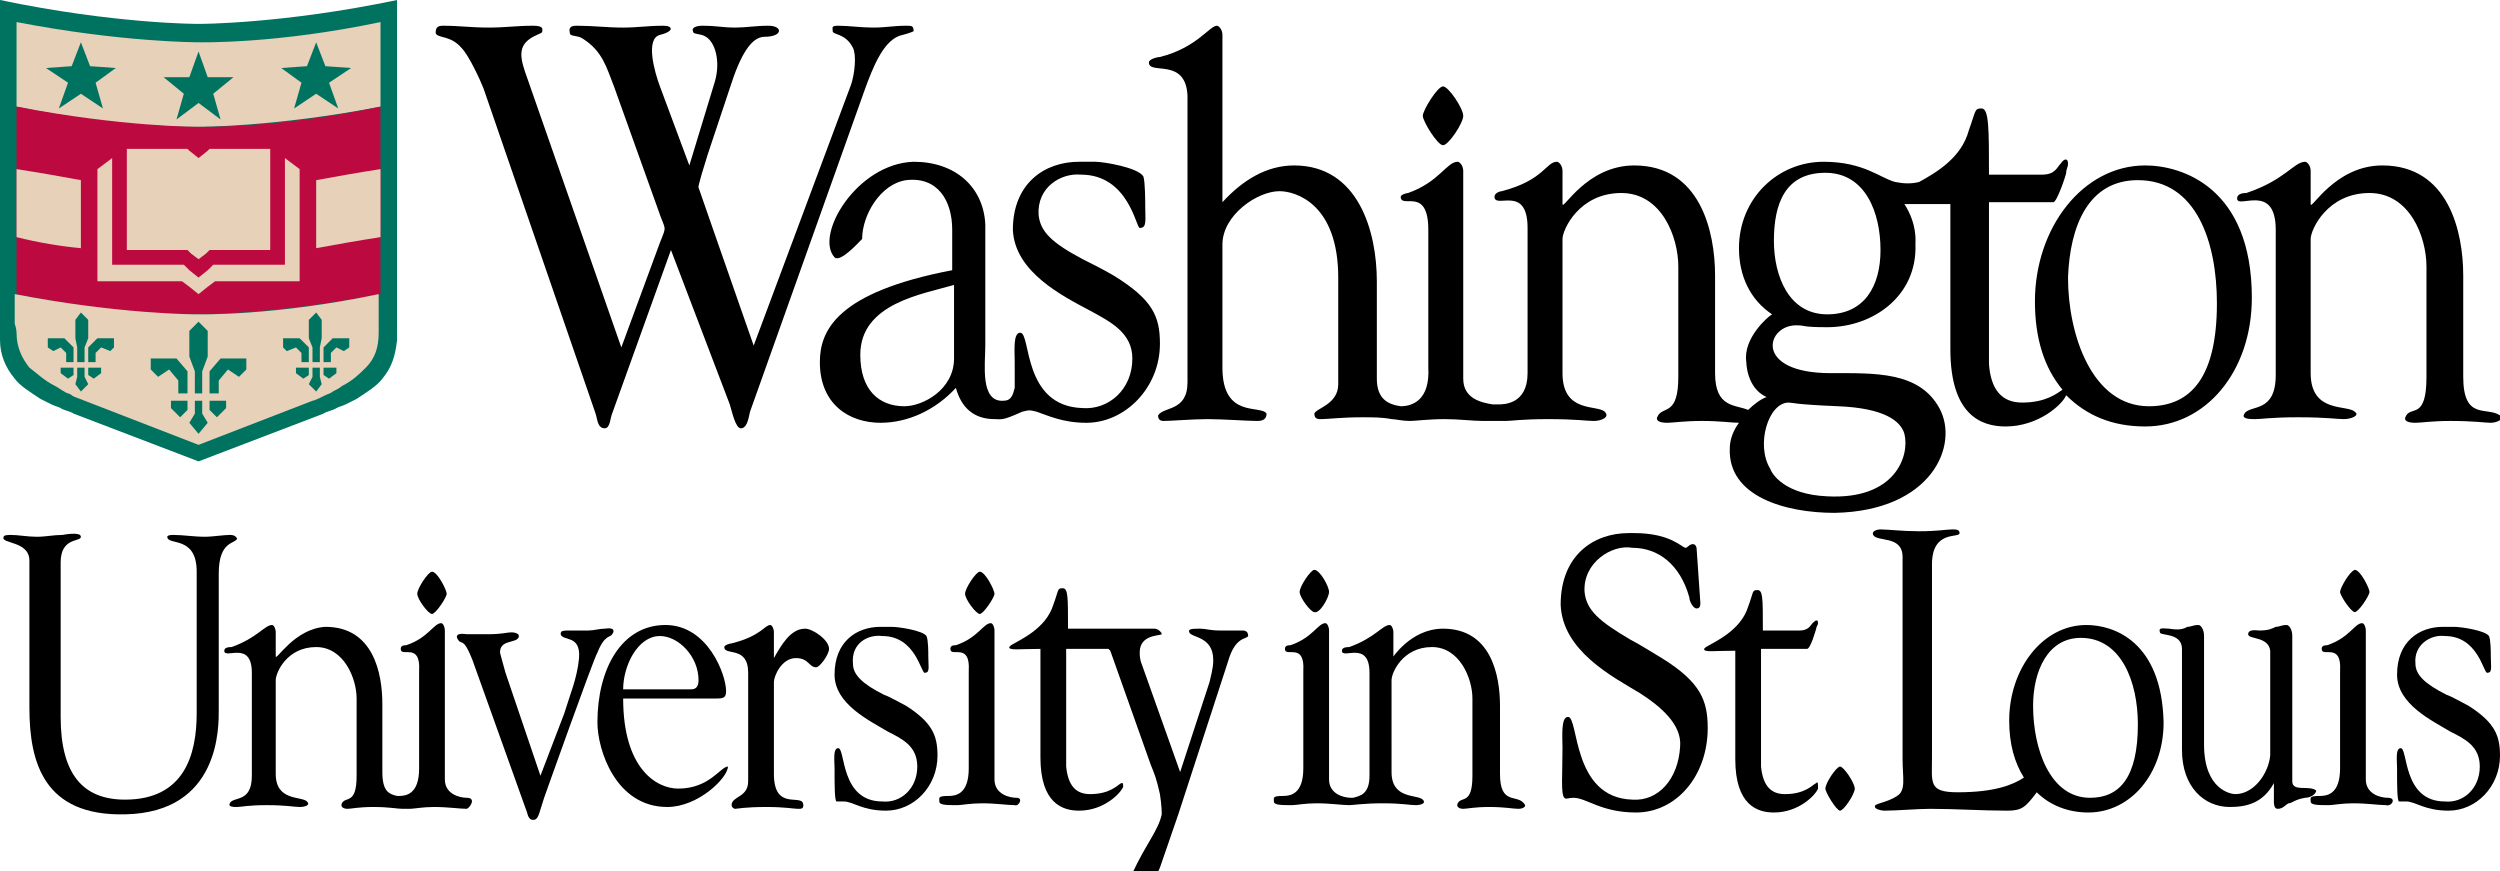 <?xml version="1.0" encoding="utf-8"?>
<!-- Generator: Adobe Illustrator 27.8.0, SVG Export Plug-In . SVG Version: 6.00 Build 0)  -->
<svg version="1.1" id="Layer_2" xmlns="http://www.w3.org/2000/svg" xmlns:xlink="http://www.w3.org/1999/xlink" x="0px" y="0px"
	 viewBox="0 0 136 47.4" style="enable-background:new 0 0 136 47.4;" xml:space="preserve">
<style type="text/css">
	.Arched_x0020_Green{fill:url(#SVGID_1_);stroke:#FFFFFF;stroke-width:0.25;stroke-miterlimit:1;}
	.st0{fill:#007360;}
	.st1{fill:#E7D1B9;}
	.st2{fill:#BC0A40;}
	.st3{fill-rule:evenodd;clip-rule:evenodd;fill:#007360;}
</style>
<linearGradient id="SVGID_1_" gradientUnits="userSpaceOnUse" x1="204.042" y1="498.606" x2="204.75" y2="497.899">
	<stop  offset="0" style="stop-color:#20AC4B"/>
	<stop  offset="0.983" style="stop-color:#19361A"/>
</linearGradient>
<g>
	<g>
		<path d="M25.1,2.6c0.4,0.4,1,1.7,1.2,2.2l6.1,17.7c0.1,0.3,0.1,0.8,0.5,0.8c0.3,0,0.3-0.6,0.4-0.8l3.2-8.9l3.2,8.4
			c0.1,0.3,0.3,1.3,0.6,1.3c0.3,0,0.4-0.4,0.5-0.9L47,5c0.5-1.4,1.1-2.9,2.1-3.1c0.4-0.1,0.6-0.2,0.6-0.2c0-0.3-0.1-0.3-0.4-0.3
			c-0.7,0-1.1,0.1-1.8,0.1c-0.7,0-1.3-0.1-1.9-0.1c-0.4,0-0.3,0.1-0.3,0.3c0,0.2,0.7,0.1,1.1,0.9c0.2,0.4,0.1,1.4-0.1,2L41,18.8
			l-2.2-6.3L38,10.2c0,0-0.1,0.1,0.5-1.8l1.2-3.6C40.3,2.9,40.9,2,41.6,2c1,0,1-0.6,0.2-0.6c-0.7,0-1.2,0.1-1.8,0.1
			c-0.7,0-1-0.1-1.8-0.1c-0.3,0-0.6,0.1-0.5,0.3c0,0.2,0.4,0.1,0.7,0.3c0.5,0.3,0.8,1.3,0.5,2.4L37.5,9l-1.6-4.3
			c-0.3-0.8-0.8-2.6,0-2.8c0.8-0.2,0.7-0.5,0.2-0.5c-0.9,0-1.4,0.1-2.2,0.1c-0.9,0-1.6-0.1-2.5-0.1c-0.2,0-0.5,0-0.4,0.4
			C31,2,31.4,1.9,31.7,2.1c1.1,0.7,1.3,1.6,1.7,2.6l2.4,6.7c0.4,1.2,0.5,0.8,0.1,1.8l-2.1,5.7L28.7,4.3c-0.4-1.1-0.6-1.8,0.3-2.3
			c0.4-0.2,0.5-0.2,0.5-0.3c0-0.1,0.1-0.3-0.5-0.3c-0.9,0-1.5,0.1-2.4,0.1c-1,0-1.6-0.1-2.5-0.1c-0.3,0-0.4,0.1-0.4,0.4
			C23.8,2.1,24.5,1.9,25.1,2.6z"/>
		<path d="M123.8,12.5v7.9c0,2.1-1.4,1.6-1.7,2.1c-0.2,0.3,0.3,0.3,0.6,0.3c0.3,0,0.9-0.1,2.3-0.1c1.6,0,2.1,0.1,2.5,0.1
			c0.4,0,0.9-0.2,0.6-0.4c-0.4-0.4-2.4,0.1-2.4-2.1V13c0-0.5,0.9-2.5,3.2-2.5c2.2,0,3.1,2.4,3.1,4v6c0,2.3-0.8,1.6-1.1,2.1
			c-0.2,0.3,0.1,0.4,0.5,0.4c0.3,0,0.9-0.1,1.9-0.1c1.3,0,1.9,0.1,2.2,0.1c0.3,0,0.8-0.2,0.5-0.4c-0.7-0.5-2,0.3-2-2.1V15
			c0-2.4-0.8-6-4.4-6c-2.6,0-3.9,2.5-3.9,2.1V9.3c0-0.3-0.2-0.5-0.3-0.5c-0.6,0-1.1,1-3.2,1.7c-0.1,0-0.5,0-0.5,0.3
			C121.7,11.4,123.8,9.9,123.8,12.5z"/>
		<path d="M45.4,14c0.3,0.3,1.3-0.8,1.4-0.9c0.1-0.1,0.1-0.1,0.1-0.1c0-1.3,1-3,2.4-3.2c1.7-0.2,2.5,1.1,2.5,2.7v2.2
			c-6.3,1.2-7.2,3.3-7.2,5c0,2.3,1.6,3.3,3.3,3.3c1.5,0,3-0.7,4.1-1.9c0.3,1.1,1,1.7,2.1,1.7c0.4,0,0.4,0.1,1.5-0.4
			c0.4-0.1,0.4-0.1,0.8,0c0.6,0.2,1.4,0.6,2.7,0.6c2.1,0,4-1.9,4-4.3c0-1.5-0.4-2.4-2.5-3.7c-0.5-0.3-1.3-0.7-1.7-0.9
			c-1.7-0.9-2.3-1.5-2.4-2.4c-0.1-1.5,1.2-2.3,2.3-2.2c2.6,0,3,2.9,3.2,2.9c0.4,0,0.3-0.4,0.3-1.2c0-0.2,0-1.3-0.1-1.6
			c-0.3-0.5-2.2-0.8-2.6-0.8c-0.1,0-0.5,0-0.6,0c-0.1,0-0.3,0-0.3,0c-1.9,0-3.6,1.2-3.6,3.7c0.1,2.3,2.7,3.6,4.2,4.4
			c1.1,0.6,2.3,1.2,2.3,2.6c0,1.7-1.3,2.8-2.7,2.7c-3.3-0.1-2.8-4.1-3.4-4.1c-0.4,0-0.3,1-0.3,1.6c0,0.5,0,1,0,1.4
			c-0.1,0.4-0.2,0.7-0.6,0.7c-1.3,0.1-1-2-1-3v-6.6c-0.1-2-1.6-3.4-3.9-3.4C46.6,8.9,44.3,12.8,45.4,14z M51.9,19.5
			c0,1.7-1.7,2.6-2.7,2.6c-1.4,0-2.4-0.9-2.4-2.8c0-2.8,3.4-3.3,5.1-3.8V19.5z"/>
		<path d="M78.5,7.9c0.3,0,1.1-1.2,1.1-1.6c0-0.4-0.8-1.6-1.1-1.6c-0.3,0-1.1,1.3-1.1,1.6S78.2,7.9,78.5,7.9z"/>
		<path d="M87.3,22.4C86.9,22,85,22.5,85,20.3V13c0-0.5,0.9-2.5,3.2-2.5c2.2,0,3.1,2.4,3.1,4v6c0,2.1-0.8,1.6-1.1,2.1
			c-0.2,0.3,0.1,0.4,0.5,0.4c0.3,0,0.9-0.1,1.9-0.1c1,0,1.6,0.1,2,0.1c-0.3,0.4-0.5,0.9-0.5,1.4c-0.1,2.6,3,3.5,5.7,3.5
			c5.3-0.1,6.8-3.7,5.7-5.7c-1.1-2-3.5-1.9-5.9-1.9c-4.3,0-3.5-2.7-1.8-2.6c0.4,0,0.2,0.1,1.6,0.1c2.5,0,4.9-1.7,4.8-4.5
			c0-0.2,0.1-1.1-0.6-2.2c1.2,0,0.7,0,2.5,0l0,7.9c0,3.6,1.7,4.2,3,4.2c1.8,0,3.1-1.2,3.3-1.7c1.1,1.1,2.5,1.7,4.3,1.7
			c3.3,0,5.8-3,5.8-7c0-6-3.8-7.2-5.8-7.2c-3.4,0-6,3.4-6,7.4c0,2,0.5,3.6,1.5,4.8c-0.3,0.2-0.9,0.7-2.2,0.7c-1.1,0-1.7-0.7-1.8-2.1
			V11c0,0,3.3,0,3.5,0c0.2,0,0.7-1.5,0.7-1.6c0-0.2,0.1-0.3,0.1-0.5c0-0.3-0.2-0.3-0.4,0c-0.2,0.2-0.3,0.6-1,0.6h-2.9
			c0-2.5,0-3.6-0.4-3.6c-0.4,0-0.3,0.1-0.7,1.2c-0.4,1.5-1.8,2.3-2.7,2.8c-0.4,0.1-0.8,0.1-1.3,0c-0.8-0.2-1.7-1.1-3.9-1.1
			c-2.5,0-4.6,2-4.6,4.7c0,1.5,0.6,2.8,1.8,3.6c-0.2,0.1-1.6,1.3-1.4,2.6c0,0,0,1.4,1.1,1.9c-0.3,0.1-0.7,0.4-1,0.7
			c-0.7-0.3-1.8-0.1-1.8-2V15c0-2.4-0.8-6-4.4-6c-2.6,0-3.9,2.5-3.9,2.1V9.3c0-0.3-0.2-0.5-0.3-0.5c-0.6,0-0.7,1-3,1.6
			c-0.1,0-0.4,0.1-0.4,0.3c0,0.7,1.8-0.7,1.8,1.7v7.9c0,1.7-1.3,1.7-1.6,1.7c-0.1,0-0.2,0-0.3,0c-0.6-0.1-1.6-0.3-1.6-1.4V9.3
			c0-0.3-0.2-0.5-0.3-0.5c-0.6,0-1,1.1-2.7,1.7c-0.1,0-0.4,0.1-0.4,0.2c0,0.7,1.5-0.6,1.5,1.8V20c0.1,1.8-0.9,2.1-1.5,2.1
			c-0.7-0.1-1.3-0.4-1.3-1.5v-5.3c0-2.7-1-6.3-4.5-6.3c-1.5,0-2.8,0.8-3.9,2V1.9c0-0.3-0.2-0.5-0.3-0.5c-0.4,0-1.1,1.2-3.1,1.7
			c-0.1,0-0.6,0.1-0.6,0.3c0,0.7,2-0.3,2.1,1.8v15.6c0,1.6-1.3,1.3-1.6,1.8c0,0.2,0.1,0.3,0.3,0.3c0.4,0,1.6-0.1,2.4-0.1
			c0.8,0,2.2,0.1,2.7,0.1c0.3,0,0.5-0.1,0.5-0.4c-0.3-0.5-2.4,0.3-2.4-2.5v-6.7c0-1.6,1.9-2.9,3.1-2.9c0.9,0,3.2,0.7,3.2,4.7v5.8
			c0,1.1-1.2,1.3-1.3,1.6c0,0.3,0.2,0.3,0.4,0.3c0.3,0,1.1-0.1,2.2-0.1c0.6,0,1.1,0,1.6,0.1c0.2,0,0.6,0.1,1,0.1
			c0.3,0,1-0.1,1.9-0.1c0.8,0,1.5,0.1,2.1,0.1c0.1,0,0.2,0,0.3,0c0,0,0.1,0,0.1,0c0,0,0,0,0,0c0.3,0,0.6,0,0.8,0
			c0.3,0,0.9-0.1,2.3-0.1c1.6,0,2.1,0.1,2.5,0.1C87.1,22.9,87.6,22.7,87.3,22.4z M116.3,9.8c3.2,0,4.3,3.4,4.3,6.7
			c0,4-1.4,5.6-3.7,5.6c-3.1,0-4.4-3.9-4.4-7C112.6,12.3,113.6,9.8,116.3,9.8z M99.3,9.4c2.2,0,3,2.2,3,4.2c0,2-0.9,3.5-2.9,3.5
			c-2.1,0-2.9-2.1-2.9-4C96.5,11.1,97.1,9.4,99.3,9.4z M97.3,21.9c0.2,0,0.3,0.1,2.7,0.2c2.5,0.1,3.4,0.8,3.6,1.5
			c0.3,1.2-0.5,3.6-4.2,3.4c-2.3-0.1-3-1.2-3.1-1.5C95.5,24.2,96.2,21.9,97.3,21.9z"/>
		<path d="M72.3,32.2c0-0.3-0.5-1.2-0.8-1.2c-0.2,0-0.8,0.9-0.8,1.2s0.6,1.1,0.8,1.1C71.8,33.4,72.3,32.5,72.3,32.2z"/>
		<path d="M81.6,42.1v-3.7c0-1.7-0.5-4.2-3.1-4.2c-1.8,0-2.8,1.7-2.7,1.5v-1.3c0-0.2-0.1-0.4-0.2-0.4c-0.4,0-0.8,0.7-2.2,1.2
			c-0.1,0-0.4,0-0.4,0.2c0,0.5,1.5-0.6,1.5,1.2v5.6c0,1-0.5,1.1-0.9,1.2c0,0,0,0-0.1,0c-0.4,0-1.2-0.2-1.2-1v-8.1
			c0-0.2-0.1-0.4-0.2-0.4c-0.4,0-0.7,0.8-1.9,1.2c-0.1,0-0.3,0-0.3,0.2c0,0.5,1.1-0.4,1,1.2v5.3c0,1.4-0.7,1.5-1.1,1.5
			c-0.6,0-0.5,0.1-0.5,0.3c0,0.2,0.4,0.2,1,0.2c0.2,0,0.7-0.1,1.3-0.1c0.8,0,1.4,0.1,1.8,0.1c0.2,0,0.8-0.1,1.8-0.1
			c1.1,0,1.5,0.1,1.8,0.1c0.3,0,0.6-0.1,0.4-0.3c-0.3-0.3-1.7,0-1.7-1.5V37c0-0.4,0.6-1.8,2.2-1.8c1.5,0,2.2,1.7,2.2,2.8v4.2
			c0,1.6-0.6,1.1-0.8,1.5c-0.1,0.2,0.1,0.3,0.3,0.3c0.2,0,0.6-0.1,1.4-0.1c0.9,0,1.3,0.1,1.6,0.1c0.2,0,0.5-0.1,0.3-0.3
			C82.5,43.2,81.6,43.8,81.6,42.1z"/>
		<path d="M100.1,41.7c-0.2,0-0.8,0.9-0.8,1.2c0,0.2,0.6,1.2,0.8,1.2c0.2,0,0.8-0.9,0.8-1.2C100.9,42.6,100.3,41.7,100.1,41.7z"/>
		<path d="M124.7,42.5v-7.9c0-0.4-0.2-0.6-0.3-0.6c-0.3,0-0.4,0.1-0.6,0.1c-0.2,0.1-0.4,0.2-0.9,0.2c-0.1,0-0.6-0.1-0.6,0.2
			c0,0.3,1.1,0.1,1.2,0.9v5.7c-0.1,1-0.9,2.1-1.9,2.1c-0.2,0-1.7-0.2-1.7-2.7v-5.9c0-0.4-0.2-0.6-0.3-0.6c-0.3,0-0.4,0.1-0.6,0.1
			c-0.2,0.1-0.4,0.2-1,0.1c-0.3,0-0.6-0.1-0.5,0.2c0,0.2,1.2,0,1.2,0.9v5.5c0,2,1.2,3.1,2.6,3.1c0.9,0,1.8-0.2,2.4-1.3h0v1
			c0,0.1,0,0.4,0.2,0.4c0.3,0,0.4-0.2,0.6-0.3c0.2,0,0.3-0.2,0.9-0.3c0.3,0,0.6-0.2,0.6-0.4C125.6,42.7,124.7,43.1,124.7,42.5z"/>
		<path d="M113.5,34c-2.4,0-4.2,2.4-4.2,5.2c0,1.3,0.3,2.3,0.8,3.1c-0.6,0.4-1.6,0.8-3.6,0.8c-1.6,0-1.4-0.5-1.4-1.9V30.7
			c0-1.9,1.5-1.4,1.5-1.7c0-0.2-0.2-0.2-0.4-0.2c-0.3,0-0.8,0.1-1.8,0.1c-0.9,0-1.7-0.1-2.1-0.1c-0.2,0-0.5,0.1-0.4,0.3
			c0.2,0.4,1.6,0,1.6,1.2v11c0,1,0.2,1.7-0.3,2c-0.6,0.4-1.3,0.4-1.2,0.6c0,0.1,0.3,0.2,0.5,0.2c0.7,0,1.8-0.1,2.5-0.1
			c1.4,0,2.8,0.1,4.2,0.1c0.8,0,1-0.2,1.6-1c0,0,0,0,0,0c0.7,0.7,1.7,1.1,2.8,1.1c2.3,0,4.1-2.1,4.1-4.9C117.6,34.9,115,34,113.5,34
			z M113.7,43.4c-2.2,0-3.1-2.7-3.1-5c0-1.9,0.8-3.7,2.6-3.7c2.2,0,3.1,2.4,3.1,4.7C116.3,42.3,115.3,43.4,113.7,43.4z"/>
		<path d="M90.4,35.8c-0.5-0.3-1.3-0.8-1.7-1c-1.7-1-2.4-1.6-2.5-2.6c-0.1-1.6,1.5-2.6,2.6-2.4c1.4,0,2.6,0.9,3.1,2.7
			c0,0.2,0.2,0.6,0.4,0.6c0.2,0,0.2-0.2,0.2-0.3l-0.2-2.9c0-0.2-0.1-0.3-0.2-0.3c-0.2,0-0.3,0.2-0.4,0.2c-0.2,0-0.8-0.8-2.8-0.8
			c-0.1,0-0.3,0-0.3,0c-1.9,0-3.7,1.2-3.7,3.9c0.1,2.5,2.8,3.9,4.3,4.8c1.1,0.7,2.3,1.7,2.2,2.9c-0.1,1.8-1.2,3-2.6,2.9
			c-3.3-0.1-2.9-4.5-3.5-4.5c-0.4,0-0.3,1.1-0.3,1.7c0,1.4-0.1,2.5,0.1,2.7c0.1,0.1,0.2,0,0.5,0c0.7,0,1.5,0.8,3.4,0.8
			c2.2,0,3.9-2,3.9-4.6C92.9,38.1,92.5,37.1,90.4,35.8z"/>
		<path d="M127.3,32.2c0,0.2,0.6,1.1,0.8,1.1c0.2,0,0.8-0.9,0.8-1.1s-0.5-1.2-0.8-1.2C127.8,31.1,127.3,32,127.3,32.2z"/>
		<path d="M129.9,43.4c-0.4,0-1.2-0.2-1.2-1v-8.1c0-0.2-0.1-0.4-0.2-0.4c-0.4,0-0.7,0.8-1.9,1.2c-0.1,0-0.3,0-0.3,0.2
			c0,0.5,1.1-0.4,1,1.2v5.3c0,1.4-0.7,1.5-1.1,1.5c-0.6,0-0.5,0.1-0.5,0.3c0,0.2,0.4,0.2,1,0.2c0.2,0,0.7-0.1,1.3-0.1
			c0.8,0,1.4,0.1,1.8,0.1C130.1,43.9,130.4,43.4,129.9,43.4z"/>
		<path d="M134.3,38.4c-0.4-0.2-0.9-0.5-1.2-0.6c-1.2-0.6-1.7-1.1-1.7-1.7c-0.1-1,0.8-1.6,1.6-1.5c1.8,0,2.1,2,2.3,2
			c0.3,0,0.2-0.3,0.2-0.9c0-0.2,0-0.9-0.1-1.1c-0.2-0.3-1.5-0.5-1.9-0.5c-0.1,0-0.4,0-0.4,0c-0.1,0-0.2,0-0.2,0
			c-1.3,0-2.5,0.8-2.5,2.6c0,1.6,1.9,2.5,2.9,3.1c0.8,0.4,1.6,0.8,1.6,1.9c0,1.2-0.9,2-1.9,1.9c-2.3,0-2-2.9-2.4-2.9
			c-0.3,0-0.2,0.7-0.2,1.1c0,0.9,0,1.7,0.1,1.8c0,0,0.1,0,0.4,0c0.5,0,1,0.5,2.3,0.5c1.5,0,2.8-1.3,2.8-3
			C136,40,135.7,39.3,134.3,38.4z"/>
		<path d="M98.8,42.6c-0.2,0.1-0.6,0.6-1.7,0.6c-0.8,0-1.2-0.5-1.3-1.5v-6.4c0,0,2.3,0,2.5,0c0.2,0,0.5-1.1,0.5-1.1
			c0-0.1,0.1-0.2,0.1-0.3c0-0.2-0.1-0.2-0.3,0c-0.1,0.1-0.2,0.4-0.7,0.4h-2c0-1.8,0-2.2-0.3-2.2c-0.3,0-0.2,0.1-0.5,0.9
			c-0.4,1.3-1.8,1.9-2.3,2.2c-0.1,0.1-0.1,0.1-0.1,0.1c0,0.2,0.5,0.1,1.7,0.1l0,5.9c0,2.5,1.2,2.9,2.1,2.9c1.4,0,2.3-1,2.4-1.3
			C98.9,42.6,98.9,42.5,98.8,42.6z"/>
		<path d="M39.6,41.7c-0.4,0-1,1.2-2.7,1.2c-1.2,0-3-1.1-3-4.9h5c0.4,0,0.6,0,0.6-0.4c0-0.9-1-3.6-3.3-3.6c-2.4,0-3.7,2.4-3.7,5.3
			c0,1.5,1,4.6,3.8,4.6c1.7,0,3.3-1.6,3.3-2.2C39.6,41.8,39.6,41.7,39.6,41.7z M35.9,34.6c1,0,2.1,1.1,2.1,2.4
			c0,0.3-0.1,0.5-0.4,0.5h-3.7C33.9,36.2,34.7,34.6,35.9,34.6z"/>
		<path d="M12.5,29.1c-0.3,0-1,0.1-1.3,0.1c-0.7,0-1.2-0.1-1.8-0.1c0,0-0.3,0-0.3,0.1c0,0.5,1.6-0.1,1.6,1.9v7.7
			c0,2.3-0.7,4.7-3.9,4.7c-2.3,0-3.5-1.4-3.5-4.5v-8.4c0-1.4,1.1-1.1,1.1-1.4c0-0.3-1-0.1-1-0.1c-0.5,0-0.9,0.1-1.4,0.1
			c-0.5,0-1-0.1-1.4-0.1c-0.1,0-0.4,0-0.4,0.1c-0.2,0.4,1.4,0.2,1.4,1.3v8c0,3,0.8,5.9,5.2,5.8c5.2-0.1,5.1-4.8,5.1-5.7v-7.4
			c0-1.8,0.9-1.6,1-1.9C12.8,29.1,12.6,29.1,12.5,29.1z"/>
		<path d="M33.3,34.5c0.1-0.1,0.2-0.4-0.4-0.3c-0.3,0-0.6,0.1-0.9,0.1c-0.4,0-0.5,0-0.9,0c-0.5,0-0.6,0-0.6,0.2c0.1,0.4,1.1,0,1,1.3
			c-0.1,1.1-0.5,2-0.8,3l-1.3,3.4l-1.9-5.6c-0.2-0.7-0.3-1.1-0.3-1.1c0-0.7,0.8-0.5,1-0.8c0.1-0.2-0.1-0.3-0.4-0.3
			c-0.2,0-0.5,0.1-1.2,0.1c-0.6,0-1,0-1.2,0c-0.7-0.1-0.6,0.2-0.4,0.4c0.2,0.1,0.3,0,0.7,1l2.9,8.1c0.1,0.2,0.1,0.6,0.4,0.6
			c0.3,0,0.3-0.3,0.6-1.2c0,0,2.7-7.6,2.9-7.9C32.9,34.5,33.2,34.7,33.3,34.5z"/>
		<path d="M43.8,34.2c-0.8,0-1.3,0.9-1.7,1.6h0v-1.4c0-0.2-0.1-0.4-0.2-0.4c-0.3,0-0.5,0.6-2.1,1c-0.1,0-0.4,0.1-0.4,0.2
			c0,0.5,1.3-0.1,1.3,1.4v5.9c0,0.9-0.9,0.8-0.9,1.3c0,0.1,0.1,0.2,0.2,0.2c0.1,0,0.5-0.1,1.7-0.1c1,0,1.5,0.1,1.7,0.1
			c0.2,0,0.3,0,0.3-0.2c0-0.7-1.6,0.4-1.6-1.7v-5c0-0.3,0.4-1.3,1.2-1.3c0.7,0,0.7,0.5,1.1,0.5c0.2,0,0.7-0.7,0.7-1
			C45.1,34.8,44.2,34.2,43.8,34.2z"/>
		<polygon points="64.1,44 64,44.1 64,44.2 		"/>
		<path d="M67.6,34.3c-0.2,0-0.7,0-1.2,0c-0.6,0-0.8-0.1-1.1-0.1c-0.4,0-0.7,0-0.6,0.2c0.1,0.3,1.3,0.2,1.3,1.5c0,0.2,0,0.4-0.2,1.2
			L64.2,42l-2.1-5.9c0,0-0.1-0.2-0.1-0.6c0-1,1.1-0.9,1.2-1c0-0.1-0.2-0.3-0.4-0.3c-0.3,0-0.8,0-1.5,0c-0.1,0-0.2,0-0.3,0
			c0,0,0,0,0,0h-0.9c0,0,0,0,0,0h-2c0-1.8,0-2.2-0.3-2.2c-0.3,0-0.2,0.1-0.5,0.9c-0.4,1.3-1.8,1.9-2.3,2.2c-0.1,0.1-0.1,0.1-0.1,0.1
			c0,0.2,0.5,0.1,1.7,0.1l0,5.9c0,2.5,1.2,2.9,2.1,2.9c1.4,0,2.3-1,2.4-1.3c0-0.2,0-0.2-0.1-0.2c-0.2,0.1-0.6,0.6-1.7,0.6
			c-0.8,0-1.2-0.5-1.3-1.5v-6.4c0,0,1.8,0,2.3,0c0,0,0.1,0.1,0.1,0.1l2.2,6.2c0.2,0.5,0.3,0.7,0.5,1.6c0.1,0.6,0.1,1.1,0.1,1.1
			c-0.2,0.9-0.8,1.5-1.6,3.2c-0.1,0.2,1.3,0,1.3,0c0.1,0,0.1-0.1,0.2-0.3l1-2.9l2.7-8.3c0.4-1.4,1-1.2,1.1-1.4
			C67.9,34.4,67.8,34.3,67.6,34.3z"/>
		<path d="M53.3,31.1c-0.2,0-0.8,0.9-0.8,1.2s0.6,1.1,0.8,1.1c0.2,0,0.8-0.9,0.8-1.1S53.6,31.1,53.3,31.1z"/>
		<path d="M55.3,43.4c-0.4,0-1.2-0.2-1.2-1v-8.1c0-0.2-0.1-0.4-0.2-0.4c-0.4,0-0.7,0.8-1.9,1.2c-0.1,0-0.3,0-0.3,0.2
			c0,0.5,1.1-0.4,1,1.2v5.3c0,1.4-0.7,1.5-1.1,1.5c-0.6,0-0.5,0.1-0.5,0.3c0,0.2,0.4,0.2,1,0.2c0.2,0,0.7-0.1,1.3-0.1
			c0.8,0,1.4,0.1,1.8,0.1C55.4,43.9,55.7,43.4,55.3,43.4z"/>
		<path d="M23.5,33.4c0.2,0,0.8-0.9,0.8-1.1s-0.5-1.2-0.8-1.2c-0.2,0-0.8,0.9-0.8,1.2S23.3,33.4,23.5,33.4z"/>
		<path d="M25.4,43.4c-0.4,0-1.2-0.2-1.2-1v-8.1c0-0.2-0.1-0.4-0.2-0.4c-0.4,0-0.7,0.8-1.9,1.2c-0.1,0-0.3,0-0.3,0.2
			c0,0.5,1.1-0.4,1,1.2v5.3c0,1.4-0.7,1.5-1.1,1.5c-0.1,0-0.1,0-0.1,0c-0.4-0.1-0.8-0.2-0.8-1.3v-3.7c0-1.7-0.5-4.2-3.1-4.2
			C16,34.2,15,36,15,35.7v-1.3c0-0.2-0.1-0.4-0.2-0.4c-0.4,0-0.8,0.7-2.2,1.2c-0.1,0-0.4,0-0.4,0.2c0,0.5,1.5-0.6,1.5,1.2v5.6
			c0,1.5-1,1.1-1.2,1.5c-0.1,0.2,0.2,0.2,0.4,0.2c0.2,0,0.6-0.1,1.6-0.1c1.1,0,1.5,0.1,1.8,0.1c0.3,0,0.6-0.1,0.4-0.3
			c-0.3-0.3-1.7,0-1.7-1.5V37c0-0.4,0.6-1.8,2.2-1.8c1.5,0,2.2,1.7,2.2,2.8v4.2c0,1.6-0.6,1.1-0.8,1.5c-0.1,0.2,0.1,0.3,0.3,0.3
			c0.2,0,0.6-0.1,1.4-0.1c0.9,0,1.3,0.1,1.6,0.1c0,0,0,0,0.1,0c0.1,0,0.2,0,0.3,0c0.2,0,0.7-0.1,1.3-0.1c0.8,0,1.4,0.1,1.8,0.1
			C25.6,43.9,25.9,43.4,25.4,43.4z"/>
		<path d="M49.3,38.4c-0.4-0.2-0.9-0.5-1.2-0.6c-1.2-0.6-1.7-1.1-1.7-1.7c-0.1-1.1,0.8-1.6,1.6-1.5c1.8,0,2.1,2,2.3,2
			c0.3,0,0.2-0.3,0.2-0.9c0-0.2,0-0.9-0.1-1.1c-0.2-0.3-1.5-0.5-1.9-0.5c-0.1,0-0.4,0-0.4,0c-0.1,0-0.2,0-0.2,0
			c-1.3,0-2.5,0.8-2.5,2.6c0,1.6,1.9,2.5,2.9,3.1c0.8,0.4,1.6,0.8,1.6,1.9c0,1.2-0.9,2-1.9,1.9c-2.3,0-2-2.9-2.4-2.9
			c-0.3,0-0.2,0.7-0.2,1.1c0,0.9,0,1.7,0.1,1.8c0,0,0.1,0,0.4,0c0.5,0,1,0.5,2.3,0.5c1.5,0,2.8-1.3,2.8-3C51,40,50.7,39.3,49.3,38.4
			z"/>
	</g>
	<g>
		<path class="st0" d="M10.8,1.3L10.8,1.3C10.8,1.3,10.8,1.3,10.8,1.3L10.8,1.3L10.8,1.3C10.7,1.3,6.2,1.3,0,0v18v0
			c0,0.3,0,0.5,0,0.5l0,0l0,0c0,0.8,0.3,1.5,0.8,2.1c0.3,0.4,0.8,0.7,1.4,1.1c0.2,0.1,0.4,0.2,0.6,0.3c0.2,0.1,0.3,0.1,0.5,0.2v0
			l0,0c0.1,0.1,0.6,0.2,0.7,0.3l6.8,2.6v0l0,0l0,0v0l6.8-2.6c0.1-0.1,0.6-0.2,0.7-0.3l0,0v0c0.2-0.1,0.3-0.1,0.5-0.2
			c0.2-0.1,0.4-0.2,0.6-0.3c0.6-0.4,1.1-0.7,1.4-1.1c0.5-0.6,0.7-1.2,0.8-2.1l0,0l0,0c0,0,0-0.2,0-0.5v0V0
			C15.4,1.3,10.9,1.3,10.8,1.3z"/>
		<path class="st1" d="M10.8,2.3L10.8,2.3C10.8,2.3,10.8,2.3,10.8,2.3L10.8,2.3L10.8,2.3c-0.1,0-4.2,0-9.9-1.1v4.6
			c5.7,1.2,9.8,1.1,9.9,1.1v0l0,0c0,0,0,0,0,0v0c0.1,0,4.2,0,9.9-1.1V1.2C15,2.4,10.9,2.3,10.8,2.3z"/>
		<path class="st2" d="M10.8,6.9L10.8,6.9C10.8,6.9,10.8,6.9,10.8,6.9L10.8,6.9L10.8,6.9c-0.1,0-4.2,0-9.9-1.1v5.6V16
			c5.7,1.2,9.8,1.1,9.9,1.1v0l0,0c0,0,0,0,0,0v0c0.1,0,4.2,0,9.9-1.1v-4.6V5.8C15,7,10.9,6.9,10.8,6.9z"/>
		<path class="st1" d="M0.9,18.1L0.9,18.1c0,0.8,0.3,1.4,0.7,1.9C2,20.3,2.4,20.7,3,21c0.2,0.1,0.3,0.2,0.5,0.3
			c0.1,0.1,0.3,0.1,0.4,0.2v0l0,0c0.1,0.1,0.5,0.2,0.7,0.3l6.2,2.4v0l0,0l0,0v0l6.2-2.4c0.1,0,0.5-0.2,0.7-0.3l0,0v0
			c0.2-0.1,0.3-0.1,0.4-0.2c0.2-0.1,0.4-0.2,0.5-0.3c0.6-0.3,1-0.7,1.3-1c0.5-0.5,0.7-1.1,0.7-1.9l0,0l0,0c0,0,0-0.2,0-0.4v0V16
			c-5.7,1.2-9.8,1.1-9.9,1.1v0c0,0,0,0,0,0l0,0v0c-0.1,0-4.2,0-9.9-1.1v1.6C0.9,17.9,0.9,18.1,0.9,18.1L0.9,18.1z"/>
		<polygon class="st3" points="4.4,2.3 4.9,3.6 6.3,3.7 5.2,4.5 5.6,5.9 4.4,5.1 3.2,5.9 3.7,4.5 2.5,3.7 3.9,3.6 		"/>
		<polygon class="st3" points="17.2,2.3 17.7,3.6 19.1,3.7 17.9,4.5 18.4,5.9 17.2,5.1 16,5.9 16.4,4.5 15.3,3.7 16.7,3.6 		"/>
		<polygon class="st3" points="10.8,2.8 11.3,4.2 12.7,4.2 11.6,5.1 12,6.5 10.8,5.6 9.6,6.5 10,5.1 8.9,4.2 10.3,4.2 		"/>
		<g>
			<polygon class="st0" points="10.8,17.5 10.3,18 10.3,18 10.3,19.4 10.3,19.4 10.3,19.4 10.3,19.4 10.3,19.4 10.6,20.2 10.6,21.4 
				11,21.4 11,20.2 11.3,19.4 11.3,19.4 11.3,18 			"/>
			<polygon class="st0" points="11,22.5 11,21.8 10.6,21.8 10.6,22.5 10.3,23 10.8,23.6 11.3,23 			"/>
			<polygon class="st0" points="11.4,21.8 11.4,22.3 11.8,22.7 12.3,22.2 12.3,21.8 			"/>
			<polygon class="st0" points="12,19.5 11.4,20.2 11.4,21.4 11.9,21.4 11.9,20.7 12.4,20.1 12.4,20.1 13,20.5 13.4,20.1 13.4,19.5 
							"/>
			<polygon class="st0" points="10.2,21.8 10.2,22.3 9.8,22.7 9.3,22.2 9.3,21.8 			"/>
			<polygon class="st0" points="9.6,19.5 10.2,20.2 10.2,21.4 9.7,21.4 9.7,20.7 9.2,20.1 9.2,20.1 8.6,20.5 8.2,20.1 8.2,19.5 			
				"/>
		</g>
		<g>
			<g>
				<polygon class="st1" points="15.5,8.6 15.5,14.4 11.6,14.4 11.3,14.7 10.8,15.1 10.3,14.7 10,14.4 6.1,14.4 6.1,8.6 5.3,9.2 
					5.3,15.3 9.9,15.3 10.3,15.6 10.8,16 11.3,15.6 11.7,15.3 16.3,15.3 16.3,9.2 				"/>
			</g>
			<g>
				<polygon class="st1" points="11.4,8.1 11.3,8.2 10.8,8.6 10.3,8.2 10.2,8.1 6.9,8.1 6.9,13.6 10.2,13.6 10.4,13.8 10.8,14.1 
					11.2,13.8 11.4,13.6 14.7,13.6 14.7,8.1 				"/>
			</g>
		</g>
		<g>
			<path class="st1" d="M17.2,9.8v3.7c1.1-0.2,2.2-0.4,3.5-0.6V9.2C19.4,9.4,18.3,9.6,17.2,9.8z"/>
			<path class="st1" d="M4.4,9.8C3.3,9.6,2.2,9.4,0.9,9.2v3.7c1.2,0.3,2.4,0.5,3.5,0.6V9.8z"/>
		</g>
		<g>
			<polygon class="st0" points="17.2,17 16.8,17.4 16.8,17.4 16.8,18.4 16.8,18.4 16.8,18.4 16.8,18.4 16.8,18.4 17,18.9 17,19.7 
				17.4,19.7 17.4,18.9 17.5,18.4 17.5,18.4 17.5,17.4 			"/>
			<polygon class="st0" points="17.4,20.5 17.4,20 17,20 17,20.5 16.8,20.9 17.2,21.3 17.5,20.9 			"/>
			<polygon class="st0" points="17.6,20 17.6,20.4 17.9,20.6 18.3,20.3 18.3,20 			"/>
			<polygon class="st0" points="18.1,18.4 17.6,18.9 17.6,19.7 18,19.7 18,19.2 18.3,18.9 18.3,18.9 18.7,19.1 19,18.9 19,18.4 			
				"/>
			<polygon class="st0" points="16.8,20 16.8,20.4 16.5,20.6 16.1,20.3 16.1,20 			"/>
			<polygon class="st0" points="16.3,18.4 16.8,18.9 16.8,19.7 16.4,19.7 16.4,19.2 16.1,18.9 16.1,18.9 15.6,19.1 15.4,18.9 
				15.4,18.4 			"/>
		</g>
		<g>
			<polygon class="st0" points="4.4,17 4.1,17.4 4.1,17.4 4.1,18.4 4.1,18.4 4.1,18.4 4.1,18.4 4.1,18.4 4.2,18.9 4.2,19.7 
				4.6,19.7 4.6,18.9 4.8,18.4 4.8,18.4 4.8,17.4 			"/>
			<polygon class="st0" points="4.6,20.5 4.6,20 4.2,20 4.2,20.5 4.1,20.9 4.4,21.3 4.8,20.9 			"/>
			<polygon class="st0" points="4.8,20 4.8,20.4 5.1,20.6 5.5,20.3 5.5,20 			"/>
			<polygon class="st0" points="5.3,18.4 4.8,18.9 4.8,19.7 5.2,19.7 5.2,19.2 5.5,18.9 5.5,18.9 6,19.1 6.2,18.9 6.2,18.4 			"/>
			<polygon class="st0" points="4,20 4,20.4 3.7,20.6 3.3,20.3 3.3,20 			"/>
			<polygon class="st0" points="3.5,18.4 4,18.9 4,19.7 3.6,19.7 3.6,19.2 3.3,18.9 3.3,18.9 2.9,19.1 2.6,18.9 2.6,18.4 			"/>
		</g>
	</g>
</g>
</svg>
